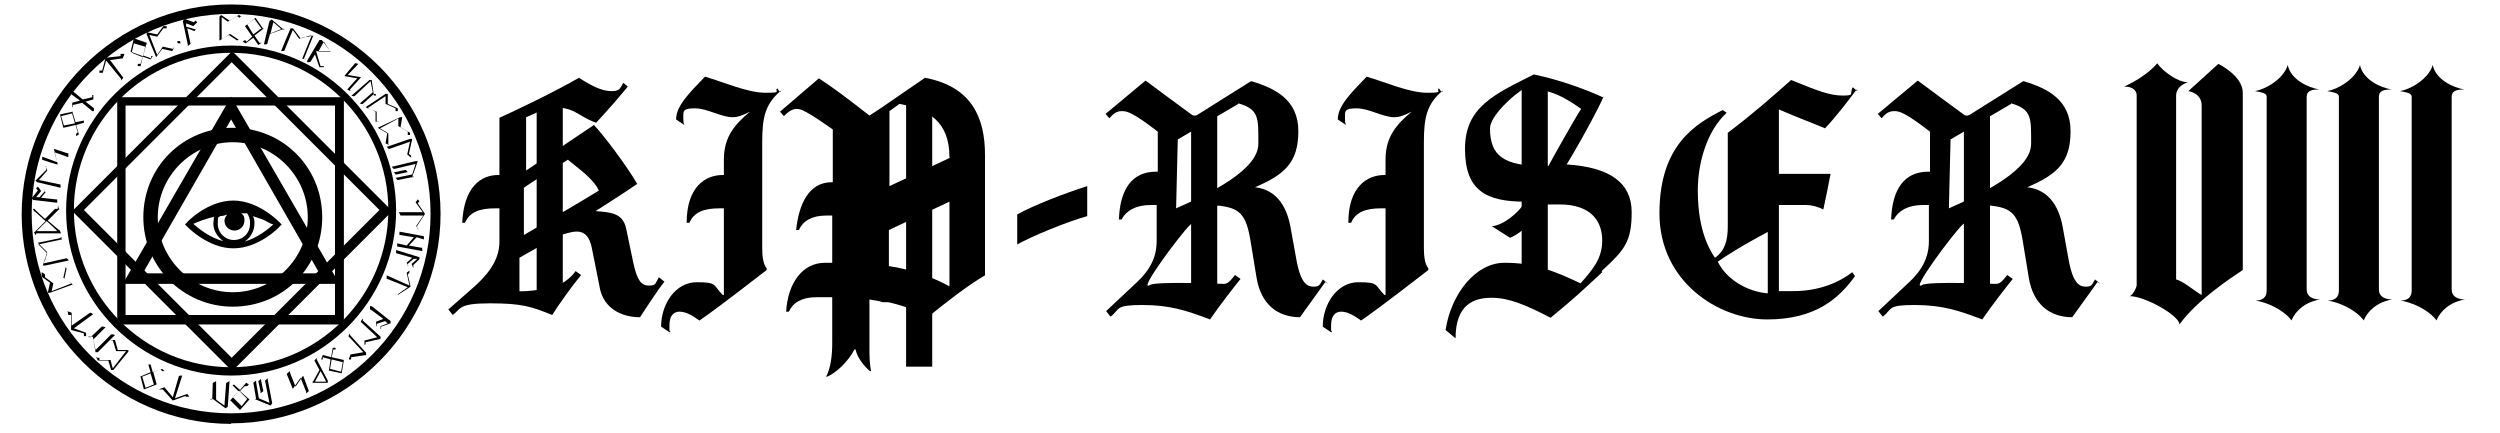 <?xml version="1.0" encoding="UTF-8"?>
<svg id="_レイヤー_1" xmlns="http://www.w3.org/2000/svg" version="1.1" viewBox="0 0 450 78">
  <!-- Generator: Adobe Illustrator 29.0.1, SVG Export Plug-In . SVG Version: 2.1.0 Build 192)  -->
  <path d="M119.6,50.7c-1.3,1.6-3.4,4.9-4.4,6.4-3.6,0-6.5-1.8-7.2-5.1l-1.5-7.5c-.8-3.7-3.1-2.9-5.2-2.3-.5,0-7.3,3.9-7.8,4.2v6c.7.2,6-.5,6.5-.8,1.5-.7,2.8-1.6,3.6-2.8l1,.7c-1.5,1.8-4.1,5.4-5.2,7.2-3.7-1.5-5.4-2.1-11.2-2.1s-5.2,1-6.7,2.1l-.8-1,4.1-3.6c2.8-2.4,5.1-5.1,5.1-8.6v-6h-.8c-2.8,0-4.6.7-5.4,2.6h-.5c.3-6.4,3.3-8.6,6.5-8.6h.2v-10.3c2.9-1.3,10.4-4.9,14.3-7.2,2.8,1.8,4.4,2.4,5.9,2.4s1.5-.5,2.1-1.5l.8.7c-1.5,1.8-3.1,3.7-5.7,6.5-3.6-1.3-3.6-2.9-8.5-2.8l-4.1,1.8v9.6l12.2-8.2c1.5,1.5,5.9,7.3,7.8,10.6-2.3,1.6-7.5,4.9-7.5,4.9h0c2.6.2,4.9.3,5.5,3.1l1.3,6.2c.7,3.3,1.5,4.1,2.8,4.1s1.1-.3,1.8-1.5l1,.8v-.2ZM102.3,28.7c-.5.3-6.8,4.2-8,5.1v8.5c4.1-2.4,11.1-6.5,13.5-8-1.1-2.3-3.9-4.1-5.4-5.4l-.2-.2Z"/>
  <path d="M140.6,16.3c-2.9,2.4-3.4,4.9-3.4,9.3v19.1c0,1.5.2,2.9.8,3.6v.3s-8.6,6.7-12.1,9.1c-1.5-1.1-2.6-1.6-3.6-1.6s-1.8.7-1.8,2.4,0,.8.2,1.3h-.2l-1.5-1c0-4.1,2.6-8,6.4-8s2.9.5,4.7,2.3h.2v-15.6h-.8c-2.8,0-4.6.7-5.4,2.6h-.5c0-6.4,3.3-8.6,6.5-8.6h.2v-2.8c0-4.2,2.1-6.4,4.7-8.6h0c-1.6.8-2.3,1-3.1,1-2.1,0-4.6-1.6-6.8-1.6s-2.1.5-2.1,1.5,0,1.1.2,1.5h0c-.5-.3-1.5-1-1.5-1,0-2.4,2.3-4.7,5.2-7.7,3.4,1,7.7,2.9,10.9,2.9s1.5-.3,2.1-.8l.5.7.2-.2Z"/>
  <path d="M177.4,49.5c-3.4,2-6.8,4.7-10.3,7.5-2-1.1-4.9-2.1-7.2-2.6h-1c-.8-.3-1.5-.3-2.4-.5v8.8c0,1.1,0,2.8.3,4.1h-.2c-1-.8-2.3-2.4-2.6-3.9h-.2c-1.1,2.1-3.1,4.1-4.9,4.9h-.2c.8-1.5,1.1-3.7,1.1-6v-8.3h-2.9c-2.6,0-4.2,1-4.9,2.6h-.5c.3-5.1,2.9-8.8,7-8.8h1.3v-8.5h-1.1c-2.6,0-4.2,1-4.9,2.6h-.5c.5-4.7,2.3-8.6,6.4-8.6h.2v-9.5c-4.7-3.3-5.7-3.7-6.5-3.7s-1.5.5-2.3,1.3l-.7-.8,7-6c2.3,1.5,4.9,3.4,9.1,6.7l2.3-1.5,1-.7,6.7-4.6c8.5,1.6,10.8,7.3,10.8,13.9v21.7ZM170.9,28.3h0c0-6.4-3.7-8.6-9-9.6l-1.8,1.3v13.5l10.9-5.1-.2-.2ZM170.9,51.5v-15.2l-10.9,5.1v6.5c3.7.5,8.2,2.1,10.8,3.6h.2Z"/>
  <path d="M195.7,38.9c-3.9,1.1-9.9,3.6-12.6,5.1v-5.4c2.8-1.6,8.8-3.9,12.6-5.1v5.4Z"/>
  <path d="M238.6,50.7l-4.6,6.4c-4.1,0-7-2.4-7.8-7l-1.1-6.7c-.8-4.9-2-6-5.9-6.4l-1.1.7s-2.3,1.3-3.9,2.8-9.6,12.2-7.2,10.8c1-.7,12.9-.2,13.2-.2.7,0,1.1-.3,2.1-1.6l1,.7c-1.3,1.6-3.7,4.7-5.5,7.3-4.2-1.6-7.2-2.6-12.2-2.6s-3.9.7-5.7,2.1l-.8-1,4.9-4.6c2-1.8,4.2-4.1,4.2-8v-6.5h-1.1c-2.6,0-4.4,1-5.2,2.6h-.5c.2-5.5,2.4-8.6,6.7-8.6h.3v-7.2c-4.4-3.4-5.5-3.7-6.4-3.7s-1.5.3-2.3,1.3l-.7-.8,7.2-6c2.8,2.1,6.2,4.6,8.8,6.5l2.4-1.5,1.1-.7,6.7-4.2c4.4,1.3,8.5,3.4,8.5,9s-2.4,7.8-7.8,10.1c4.2.5,5.9,3.9,6.5,7.8l1,5.5c.8,4.2,2,4.6,3.1,4.6s1.1-.5,1.6-1.3l1,.8-.5-.3ZM222.9,18.7l-10.9,6.4-.3,12.4c6.4-2.8,14.8-7,14.8-11.6s.2-6.2-3.6-7.3v.2Z"/>
  <path d="M377.6,50.7l-4.6,6.4c-4.1,0-7-2.4-7.8-7l-1.1-6.7c-.8-4.9-2-6-5.9-6.4l-1.1.7s-2.3,1.3-3.9,2.8-9.6,12.2-7.2,10.8c1-.7,12.9-.2,13.2-.2.7,0,1.1-.3,2.1-1.6l1,.7c-1.3,1.6-3.7,4.7-5.5,7.3-4.2-1.6-7.2-2.6-12.2-2.6s-3.9.7-5.7,2.1l-.8-1,4.9-4.6c2-1.8,4.2-4.1,4.2-8v-6.5h-1.1c-2.6,0-4.4,1-5.2,2.6h-.5c.2-5.5,2.4-8.6,6.7-8.6h.3v-7.2c-4.4-3.4-5.5-3.7-6.4-3.7s-1.5.3-2.3,1.3l-.7-.8,7.2-6c2.8,2.1,6.2,4.6,8.8,6.5l2.4-1.5,1.1-.7,6.7-4.2c4.4,1.3,8.5,3.4,8.5,9s-2.4,7.8-7.8,10.1c4.2.5,5.9,3.9,6.5,7.8l1,5.5c.8,4.2,2,4.6,3.1,4.6s1.1-.5,1.6-1.3l1,.8-.5-.3ZM362,18.7l-10.9,6.4-.3,12.4c6.4-2.8,14.8-7,14.8-11.6s.2-6.2-3.6-7.3v.2Z"/>
  <path d="M259.7,16.3c-2.9,2.4-3.4,4.9-3.4,9.3v19.1c0,1.5.2,2.9.8,3.6v.3s-8.6,6.7-12.1,9.1c-1.5-1.1-2.6-1.6-3.6-1.6s-1.8.7-1.8,2.4,0,.8.2,1.3h-.2l-1.5-1c0-4.1,2.6-8,6.4-8s2.9.5,4.7,2.3h.2v-15.6h-.8c-2.8,0-4.6.7-5.4,2.6h-.5c0-6.4,3.3-8.6,6.5-8.6h.2v-2.8c0-4.2,2.1-6.4,4.7-8.6h0c-1.6.8-2.3,1-3.1,1-2.1,0-4.6-1.6-6.8-1.6s-2.1.5-2.1,1.5,0,1.1.2,1.5h0c-.5-.3-1.5-1-1.5-1,0-2.4,2.3-4.7,5.2-7.7,3.4,1,7.7,2.9,10.9,2.9s1.5-.3,2.1-.8l.5.7.2-.2Z"/>
  <path d="M288.4,49c-3.9,3.6-4.9,4.6-9.3,8.2-4.4-2.3-7.5-3.6-10.6-3.6s-6.5,1.1-6.5,7.3h0l-1.8-1.5c1-6.5,5.4-12.1,10.6-12.1s8.6,1.3,13.7,3.7c2.1-2.4,3.9-4.4,3.9-7.7s-1.8-6.5-7.7-6.5-2.1,0-2.9,0c-2,3.9-5.1,5.7-6,6l-3.3-2.1h0c1.8,0,4.9-2.3,6-4.4-7,0-10.8-2-10.8-9.5s5.2-9.8,12.4-13.4c4.7,1,9.1,2.6,12.4,4.1.8-1.1-2.9,6.2-6.5,12.1,7.8.5,11.7,3.3,11.7,8.6s-1.3,6.8-5.2,10.4l-.2.2ZM274.6,15.8c-2.1,1.1-6.4,5.1-6.4,7.3,0,4.9,2.4,6.8,9.8,6.8s-.2,0,.7,0c.8-1.5,4.9-8.8,5.9-10.3-4.6-3.3-6.5-3.3-9.9-3.9Z"/>
  <path d="M334.2,16.1c-1.5,2-3.7,4.9-5.7,7-1.6-.7-5.1-2-8.3-3.4v11.6h9.3c-.5,2.6-.8,4.1-1.3,6.4-1-.5-2.1-.8-3.1-.8h-4.9v15.5h2.6c4.7,0,8.3-1.6,10.6-3.4l.5.7c-2.8,3.9-7,7.8-15.8,7.8s-19.4-6.8-19.4-19.1,6.5-16.1,11.4-18.6l.7.5c-3.6,3.3-5.2,9.1-5.2,14s1,9.1,3.1,12.1c1.8-1.3,2.3-3.1,2.3-5.7v-16.8c4.9-3.7,8-6.5,11.4-9.5,4.9,2,7,2.8,9.3,2.8s1.1-.3,1.8-1.5l.8.7v-.2ZM318.3,41.7s-5.4,2.8-9.1,5.4c1.5,3.1,5.2,5.4,9,5.7v-11.1h.2Z"/>
  <path d="M403.7,48.6c-2.4,1.6-8.3,5.5-11.4,9.8,0-1.6-6.2-5.1-9-5.1.5,0,1.3-1.5,1.3-2V17.1c0-.8-.8-1.5-2-1.5h-.3c1.8-.8,4.4-2.3,6-4.2,1.1,1.5,3.7,3.4,5.5,3.4-1.5.5-2.1,1.5-2.1,2.4v33.1c1.3.3,3.6,2.3,4.6,2.8V19c0-2.3-2.4-2.6-2.4-2.6l5.4-4.9s4.4,2.1,4.4,5.2v31.8h0Z"/>
  <path d="M412.5,57.7c-1.6-2.1-4.6-3.3-6.5-3.6,1.5,0,2-.8,2-1.8V17.4c0-.7-1.1-.8-2.1-1,1.8-.3,5.1-2.1,5.9-4.7.5,2.6,3.7,4.1,5.7,4.4-1.3,0-2.3.2-2.3,1.3v34.7c0,1.3,1.1,1.8,2.4,1.8-2.8.5-4.4,2.1-5.1,3.7h0Z"/>
  <path d="M425.5,57.7c-1.6-2.1-4.6-3.3-6.5-3.6,1.5,0,2-.8,2-1.8V17.4c0-.7-1.1-.8-2.1-1,1.8-.3,5.1-2.1,5.9-4.7.5,2.6,3.7,4.1,5.7,4.4-1.3,0-2.3.2-2.3,1.3v34.7c0,1.3,1.1,1.8,2.4,1.8-2.8.5-4.4,2.1-5.1,3.7h0Z"/>
  <path d="M438.6,57.7c-1.6-2.1-4.6-3.3-6.5-3.6,1.5,0,2-.8,2-1.8V17.4c0-.7-1.1-.8-2.1-1,1.8-.3,5.1-2.1,5.9-4.7.5,2.6,3.7,4.1,5.7,4.4-1.3,0-2.3.2-2.3,1.3v34.7c0,1.3,1.1,1.8,2.4,1.8-2.8.5-4.4,2.1-5.1,3.7h0Z"/>
  <rect x="163.1" y="16.9" width="4.7" height="49.1"/>
  <rect x="96.6" y="19.2" width="4.7" height="34.6"/>
  <rect x="214.4" y="20.8" width="4.7" height="31.8"/>
  <rect x="353.5" y="20.8" width="4.7" height="31.8"/>
  <rect x="273.9" y="15.5" width="4.7" height="35.4"/>
  <path d="M41.8,66.8l-28.8-28.8,28.8-28.8,28.8,28.8s-28.8,28.8-28.8,28.8ZM15.1,37.8l26.6,26.6,26.6-26.6-26.6-26.6-26.6,26.6Z"/>
  <path d="M61.9,58.4H21.1V17.5h40.8v40.8h0ZM22.6,56.7h37.7V19H22.6s0,37.7,0,37.7Z"/>
  <path d="M50.4,40.1c-.1-.1-3.8-4-8.4-4s-8.3,3.8-8.4,4l-.3.3.3.3c.1.1,3.8,4,8.4,4s8.3-3.8,8.4-4l.3-.3-.3-.3ZM45,40.3c0,1.7-1.3,2.9-2.9,2.9s-2.9-1.3-2.9-2.9.1-1,.4-1.4c.4,0,.8-.1,1.3-.3-.3.4-.5.8-.5,1.1,0,1,.8,1.8,1.8,1.8s1.8-.8,1.8-1.8-.3-1-.6-1.3h1.1c.3.5.5,1,.5,1.5v.3ZM38.5,39.1c0,.4-.1.8-.1,1.1,0,1.4.8,2.5,1.8,3.2-2.5-.6-4.6-2.4-5.4-3.1.8-.4,2.2-.9,3.8-1.3h-.1ZM45.8,40.3c0-.5,0-1-.3-1.4.8.3,1.7.5,2.4.9.5.3.9.5,1.3.6-.9.8-2.8,2.4-5.2,3.1,1-.6,1.8-1.9,1.8-3.2Z"/>
  <path d="M41.9,55.2c-8.8,0-16.1-7.1-16.1-16.1s7.1-16.1,16.1-16.1,16.1,7.1,16.1,16.1-7.1,16.1-16.1,16.1ZM41.9,25.6c-7.4,0-13.5,6.1-13.5,13.5s6.1,13.5,13.5,13.5,13.5-6.1,13.5-13.5-6.1-13.5-13.5-13.5Z"/>
  <path d="M41.6,67.6c-16.4,0-29.7-13.4-29.7-29.7s13.4-29.7,29.7-29.7,29.7,13.4,29.7,29.7-13.4,29.7-29.7,29.7ZM41.6,9.5c-15.6,0-28.3,12.7-28.3,28.3s12.7,28.3,28.3,28.3,28.3-12.7,28.3-28.3-12.7-28.3-28.3-28.3Z"/>
  <path d="M41.6,76.3c-20.8,0-37.7-17-37.7-37.7S20.9.8,41.6.8s37.7,17,37.7,37.7-17,37.7-37.7,37.7h0ZM41.6,2.5C21.9,2.5,5.7,18.6,5.7,38.5s16.1,35.9,35.9,35.9,35.9-16.1,35.9-35.9S61.5,2.5,41.6,2.5Z"/>
  <path d="M61,51.1H22.1l19.5-33.7,19.5,33.7h-.1ZM25.6,49.2h31.9l-15.9-27.7-15.9,27.7Z"/>
  <g>
    <path d="M35.3,4.2l-.5.5-1.3-.5v.6c.1,0,1.7.5,1.7.5h0l.3-.3h0l-.5.6-1.3-.5.6,2.8h0l-.5.4h0v-.3l-.9-4.2h0l.3-.4,1.7.6.3-.3h0l.3.3Z"/>
    <path d="M43.4,2.9l-.3.3-.4-.3-1.7,1-1.1-.8v4l1.5-1,1.5,1,.4-.3h0l-.6.5-1.5-1-1.7,1h0V3h0l.3-.3,1.5,1,1.7-1,.5.3h-.1Z"/>
    <path d="M47.5,5.1l-1.7,1.3.9,1.3h.4c0-.1,0,0,0,0l-.6.4-.9-1.3-1.4,1-.5-.3.4-.3.3.3,1-.9-1.3-1.9,1.9-1.5,1.3,1.9h.3ZM47.1,5.2l-1.3-1.8-1.3,1,1.1,1.8,1.3-1h.1Z"/>
    <path d="M51.2,5.3h-.4l-2.2.8-.5,1.8h0c0,.1-.6.1-.6.1h0l1-4.2h0l.4-.3,2,1.7h.3ZM50.7,5.3l-1.5-1.3-.5,2s2-.8,2-.8Z"/>
    <path d="M55,10.6h-.6c0-.1,1.7-4.2,1.7-4.2-.4,0-.8.1-1.1.3-.4,0-.8.1-1.1.3-.3-.3-.4-.5-.6-.8s-.4-.5-.6-.8l-1.5,3.7h0c0,.1-.6.1-.6.1h0c0-.1,1.7-4.1,1.7-4.1h.4c0-.1,1.4,1.8,1.4,1.8l2.3-.5h0l-1.7,4.2h.1c0,.1.5,0,.5,0Z"/>
    <path d="M58.3,12.1h-.8l-.8-2.3-.8,1.3h0c0,.1-.6.1-.6.1v-.3h0l2.2-3.7h.4c0-.1,1.5,2,1.5,2h-2.5c0,.1.8,2.7.8,2.7h.6ZM59.4,9.2l-1.1-1.7-1,1.8h2.2Z"/>
    <path d="M63.1,16.4l-.6-.3h0c0-.1,0,0,0,0l1.8-2-2.3-.4h0c0-.1,1.9-2.3,1.9-2.3h0c0-.1.6.1.6.1h0c0,.1,0,0,0,0l-1.9,2,2.4.4-2,2.2h0c0,.1.1.3.1.3Z"/>
    <path d="M67.6,16.9h-.3l-2,1.8h-.1c0,.1-.5-.1-.5-.1h.1l2.3-2-.4-2-2.9,2.7h-.1c0,.1-.5-.1-.5-.1h.1l3.2-2.8h.4l.4,2.8h.4Z"/>
    <path d="M71.6,20h-.4v-.5l-1.8-.8v-1.4l-3.3,2.2,1.7.6v1.8h.4c0,.1-.6,0-.6,0v-1.8l-1.8-.8h0l3.6-2.4h.4v1.8l1.8.8v.5h.1Z"/>
    <path d="M73.8,24.3h-.4v-.6l-1.7-1v-1.4c.1,0-3.3,1.8-3.3,1.8l1.5.9v1.8c-.1,0,.1.3.1.3h0l-.6-.3.3-1.8-1.7-1h0l4-1.9h.4l-.3,1.8,1.7,1v.5Z"/>
    <path d="M73.9,28.3l-.6-.5.5-2.3-3.7,1.3h-.1c0,.1-.4-.4-.4-.4h.1l4.1-1.4h.4l-.6,2.7.4.3h0v.4Z"/>
    <path d="M74.5,31.9h-.1c0-.1-2.7.5-2.7.5h-.1c0,.1-.4-.4-.4-.4h.1l2.9-.6.6-1.9-3.8.9h-.1c0,.1-.4-.4-.4-.4h.1l4.2-1h.4c0,.1-1,2.8-1,2.8h.3ZM71.3,31.5l-.4-.5h.1l1.9-.4h.1c0-.1.4.4.4.4h-.1l-1.9.4h-.1Z"/>
    <path d="M75.3,41.3l-.4-.6,1.3-1.9h-4.1l-.3-.6h4.3l-1.3-1.8.4-.5.3.3-.3.4,1.3,1.9-1.5,2.3.3.4h0v.3Z"/>
    <path d="M71.5,44.4v-.6c-.1,0,0,0,0,0h0l1.7.4,1.3-1.5-2.5-.4h-.1v-.6c-.1,0,0,0,0,0h0l4.3.8h.1v.6c.1,0,0,0,0,0h0l-1.3-.4-1.4,1.5,2.3.4h.1v.6c.1,0,0,0,0,0h0l-4.3-.8h-.1Z"/>
    <path d="M74.4,48.3l-.3-.8,1-.9h-.6c0-.1-1.1.9-1.1.9h0v.4h.1l-.3-.6,1-.9-2.8-.8h-.1v-.6h0l4.2,1.3h0v.3c.1,0-1.1,1.1-1.1,1.1v.4c.1,0,0,0,0,0v.3Z"/>
    <path d="M71.6,53.8v-.8c-.1,0,1.8-1.3,1.8-1.3l-3.7-1.5h0c0,.1-.1,0-.1,0v-.6h.1l4,1.8-.5-2.3.5-.4v.4l-.3.3.5,2.2-2.3,1.5v.5h0v.3Z"/>
    <path d="M68.5,59.5v-.8l1.3-.5-.5-.4-1.5.5h0v.4h-.1v-.8l1.3-.5-2.3-1.7h-.1v-.6h.3l3.4,2.7h0v.4l-1.7.6v.4h-.1v.3Z"/>
    <path d="M65.6,62.1v-.8l2.3-.6-2.9-2.7h-.1l.3-.6h.1v.3l3.2,2.9h0v.4l-2.7.6v.4h-.1Z"/>
    <path d="M62.8,64.6l.3-.8,2.3-.4-2.7-2.9h0l.3-.5h0v.3l2.9,3.2h0v.4l-2.7.4v.4h-.4Z"/>
    <path d="M59.2,66.7l.3-2-1.4-.4v.4h-.3l.3-.8,1.5.4.3-1.7h.5v.3h-.4l-.3,1.4,2.2.5-.4,2.4s-2.3-.5-2.3-.5ZM59.4,66.4l2,.5.3-1.7-2-.5-.3,1.7Z"/>
    <path d="M56.3,69v-.4h.1l1.1-2-.9-1.7h0l.4-.5h0v.3l2,3.8h0v.4h-2.8ZM56.7,68.7h2c0-.1-1-1.9-1-1.9l-1,1.9Z"/>
    <path d="M51.7,67.2l.5-.4h0v.3l1,2.5,1.3-1.9h.1l1,2.7h0l-.5.4h0v-.3l-1-2.5-1.4,2-1.1-2.7h.1Z"/>
    <path d="M46,71.8h.1c0-.1-.5-2.9-.5-2.9h0l.5-.4h0v.3l.5,2.9,1.9.8-.8-4h0l.5-.4h0v.3l.8,4.2h0l-.3.4-2.7-1.1h-.1ZM46.5,68.6l.5-.4h0v.3l.4,1.9h0l-.5.4h0v-.3l-.4-1.9h0Z"/>
    <path d="M41.6,71.9l1.3-1.5-1-1-.4.3h0l.6-.5,1.1,1,1.1-1.3.5.3-.3.3h-.4c0-.1-.9.9-.9.9l1.7,1.5-1.7,1.9-1.7-1.7h-.1ZM42,71.6l1.5,1.5,1-1.3-1.5-1.5-1.1,1.3h.1Z"/>
    <path d="M37.9,71.9h.3c0-.1.1-2.9.1-2.9h0c0-.1.6-.4.6-.4h0v3.3c-.1,0,1.5,1.1,1.5,1.1l.3-4h0c0-.1.6-.4.6-.4h0v.3l-.3,4.3h0l-.4.3-2.3-1.7h-.5Z"/>
    <path d="M28.8,70l.8-.3,1.5,1.8,1.1-3.8h0c0-.1.6-.1.6-.1h0l-1.3,4.1,2.2-.8.4.5h-.4c0,.1-.4-.1-.4-.1l-2.2.8-1.8-2h-.4c0,.1,0,0,0,0h-.3Z"/>
    <path d="M25.2,67.8l1.9-.8-.4-1.4h-.4.8l.4,1.4,1.7-.6.4.4h-.4l-.3-.3-1.3.5.6,2.2-2.3.9-.6-2.3h-.1ZM25.6,67.8l.6,2,1.5-.6-.6-2-1.5.6Z"/>
    <path d="M17.5,64.4h.4v.4h2c0,.1.4,1.5.4,1.5l2.4-3.1h-1.8c0-.1-.6-1.9-.6-1.9h-.4c0-.1.8-.1.8-.1l.5,1.8h1.9v.3h0l-2.7,3.3h-.4l-.5-1.7h-1.9c0-.1-.3-.6-.3-.6h.1Z"/>
    <path d="M16,60.7h.3l2-1.9h.1c0-.1.6.1.6.1h0l-2.2,2.2.4,1.9,2.8-2.8h.1c0-.1.6.1.6.1h0l-3.1,3.1h-.4l-.5-2.8h-.9Z"/>
    <path d="M12.1,56l.8.3v2.3l3.3-2.3h.1c0-.1.5.3.5.3h-.1l-3.4,2.5,2.2.8v.6h-.4v-.5l-2.3-.6v-2.7h-.5c0-.1-.1-.6-.1-.6Z"/>
    <path d="M7.7,49.1l.4.3v.5l1.5,1.1-.3,1.4,3.6-1.4-1.5-1,.4-1.8-.4-.3h0l.6.4-.4,1.8,1.5,1.1h0l-4.1,1.5h-.4l.4-1.8-1.5-1.1v-.8Z"/>
    <path d="M10.8,42.6l.4.5h-.1l-4.2.9c.3.3.5.5.8.8.3.3.5.5.8.8,0,.3-.3.6-.3.9s-.3.6-.3.9l4-.9h.1c0-.1.4.4.4.4h-.1l-4.2.9h-.4c0-.1.8-2.4.8-2.4l-1.7-1.7h0l4.3-.9h.1c0-.1-.4-.1-.4-.1Z"/>
    <path d="M10.4,37.1l.3.6h-.1l-2,2,2,1.7h.1l.3.6h-4.5v.3h-.1l-.3-.5h.1l2-2-1.9-1.7h-.1l-.3-.5h4.5v-.3h.1v-.3ZM9.9,37.6h-3.7c0,.1,1.9,1.8,1.9,1.8l1.8-1.8ZM8.4,39.8l-1.8,1.8h3.7c0-.1-1.9-1.8-1.9-1.8Z"/>
    <path d="M7,33.8l.4.6-.9,1.1h.6l1-1.1h0l-.3-.4h0l.4.6-.8,1,2.8.3h.1v.6c.1,0,0,0,0,0h0l-4.3-.5h0l-.3-.3,1.1-1.4-.3-.4h0l.3-.3Z"/>
    <path d="M8.2,29.9l.3.8-1.5,1.7,3.8.8h.1v.6h0l-4.2-1h0l-.3-.3,1.9-1.9v-.4c-.1,0,0,0,0,0v-.3Z"/>
    <path d="M12.3,27.7v.6h0l-2.5-.9.6,2.2h0c0,.1-2.7-.8-2.7-.8h-.1v-.6h0l2.7,1-.6-2.4,2.8.9h.1-.3Z"/>
    <path d="M13,20l.6,2,1.5-.3v-.4h0v.8l-1.4.4.5,1.7-.5.3v-.4l.3-.3-.4-1.3-2.2.5-.6-2.4,2.3-.5h-.1ZM13,20.4l-2,.5.5,1.7,2-.4-.5-1.7h0Z"/>
    <path d="M16.8,17.1v.8l-1.4.4,1.4,1.1h.1v.6h-.3l-1.8-1.5-1.7.4v.4h-.1v-.8l1.4-.4-1.4-1h-.1v-.6h.3l1.7,1.4,1.7-.4v-.4h.3Z"/>
    <path d="M22.4,9.7l-.3.8-2.3.3,2.4,3.2h0l-.4.5h0v-.3l-2.7-3.3-.6,2.2h-.6v-.4h.5l.6-2.3,2.7-.3v-.4h.6Z"/>
    <path d="M26.3,8l-.5,2,1.4.5v-.4h.3l-.4.6-1.4-.5-.4,1.7h-.5v-.4h.5l.4-1.4-2.2-.8.6-2.4,2.3.8v.3ZM26.1,8.4l-2-.6-.4,1.7,2,.8.4-1.7h0Z"/>
    <path d="M30,4.7v.4h-.6l-1.1,1.5-1.4-.3,1.4,3.6,1-1.5,1.8.4.3-.4h0l-.4.8-1.8-.4-1.1,1.5h0l-1.7-4.1h0v-.4c.1,0,1.9.4,1.9.4l1.1-1.5h.6Z"/>
    <path d="M32.5,7.8h-.5c0,.1-.1-.4-.1-.4h.5c0-.1.1.4.1.4Z"/>
  </g>
</svg>